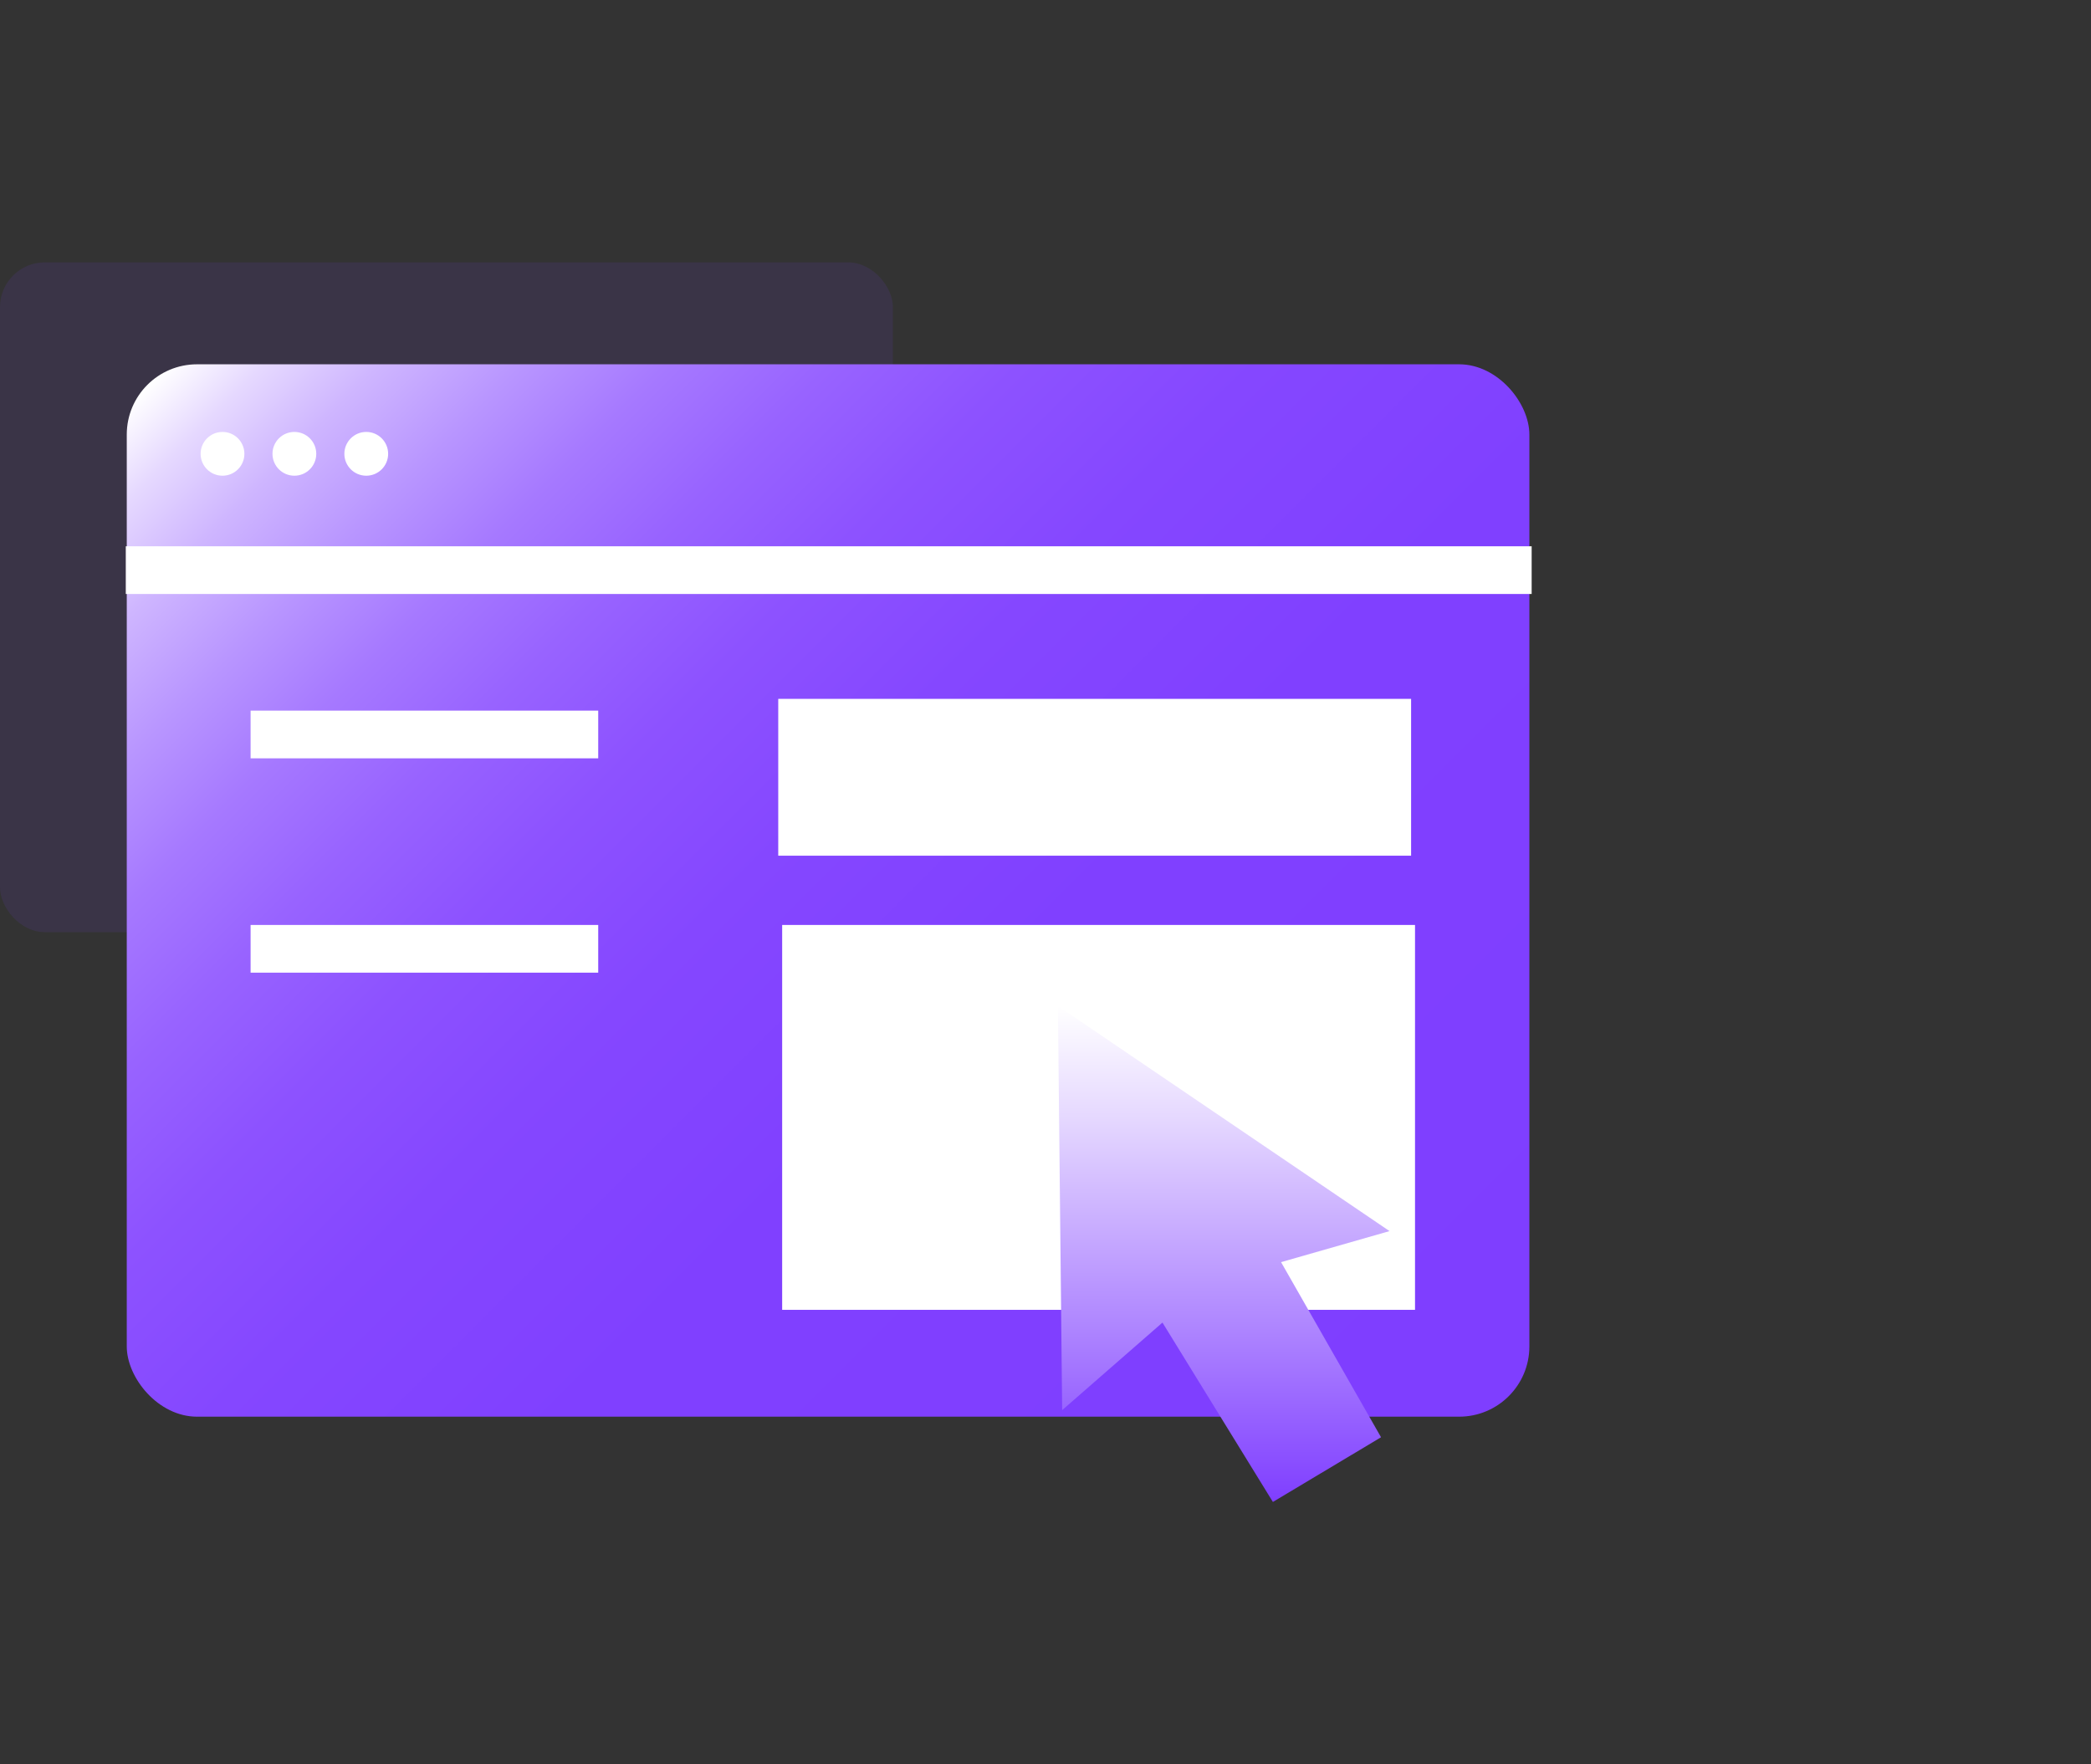 <svg id="图层_1" data-name="图层 1" xmlns="http://www.w3.org/2000/svg" xmlns:xlink="http://www.w3.org/1999/xlink" viewBox="0 0 64 54"><rect x="0" y="0" width="64" height="54" fill="#333333" stroke="none"/><defs><style>.cls-1{fill:#7f3eff;opacity:0.1;}.cls-2{fill:url(#未命名的渐变_150);}.cls-3{fill:#fff;}.cls-4{fill:url(#未命名的渐变_66);}</style><linearGradient id="未命名的渐变_150" x1="43.5" y1="45.41" x2="7.19" y2="9.1" gradientUnits="userSpaceOnUse"><stop offset="0" stop-color="#7f3eff"/><stop offset="0.39" stop-color="#8040ff"/><stop offset="0.54" stop-color="#8547ff"/><stop offset="0.64" stop-color="#8d52ff"/><stop offset="0.72" stop-color="#9863ff"/><stop offset="0.79" stop-color="#a679ff"/><stop offset="0.85" stop-color="#b895ff"/><stop offset="0.91" stop-color="#ceb5ff"/><stop offset="0.96" stop-color="#e6d9ff"/><stop offset="1" stop-color="#fff"/></linearGradient><linearGradient id="未命名的渐变_66" x1="37.46" y1="45.97" x2="37.46" y2="30.79" gradientUnits="userSpaceOnUse"><stop offset="0" stop-color="#7f3eff"/><stop offset="0.29" stop-color="#a679ff"/><stop offset="0.78" stop-color="#e6d9ff"/><stop offset="1" stop-color="#fff"/></linearGradient></defs><title>2</title><rect class="cls-1" y="8.03" width="27.33" height="20.5" rx="1.37"/><rect class="cls-2" x="3.88" y="11.15" width="42.93" height="32.21" rx="2.15"/><rect class="cls-3" x="3.85" y="16.72" width="43.03" height="1.46"/><rect class="cls-3" x="7.67" y="21.75" width="10.64" height="1.46"/><rect class="cls-3" x="23.82" y="21.39" width="19.37" height="4.8"/><rect class="cls-3" x="23.94" y="28.31" width="19.37" height="11.78"/><rect class="cls-3" x="7.67" y="28.31" width="10.64" height="1.46"/><polygon class="cls-4" points="32.38 30.79 42.53 37.68 39.21 38.63 42.27 43.99 38.96 45.97 35.58 40.48 32.51 43.16 32.38 30.79"/><circle class="cls-3" cx="6.81" cy="13.89" r="0.67"/><circle class="cls-3" cx="9.01" cy="13.89" r="0.67"/><circle class="cls-3" cx="11.21" cy="13.89" r="0.67"/></svg>